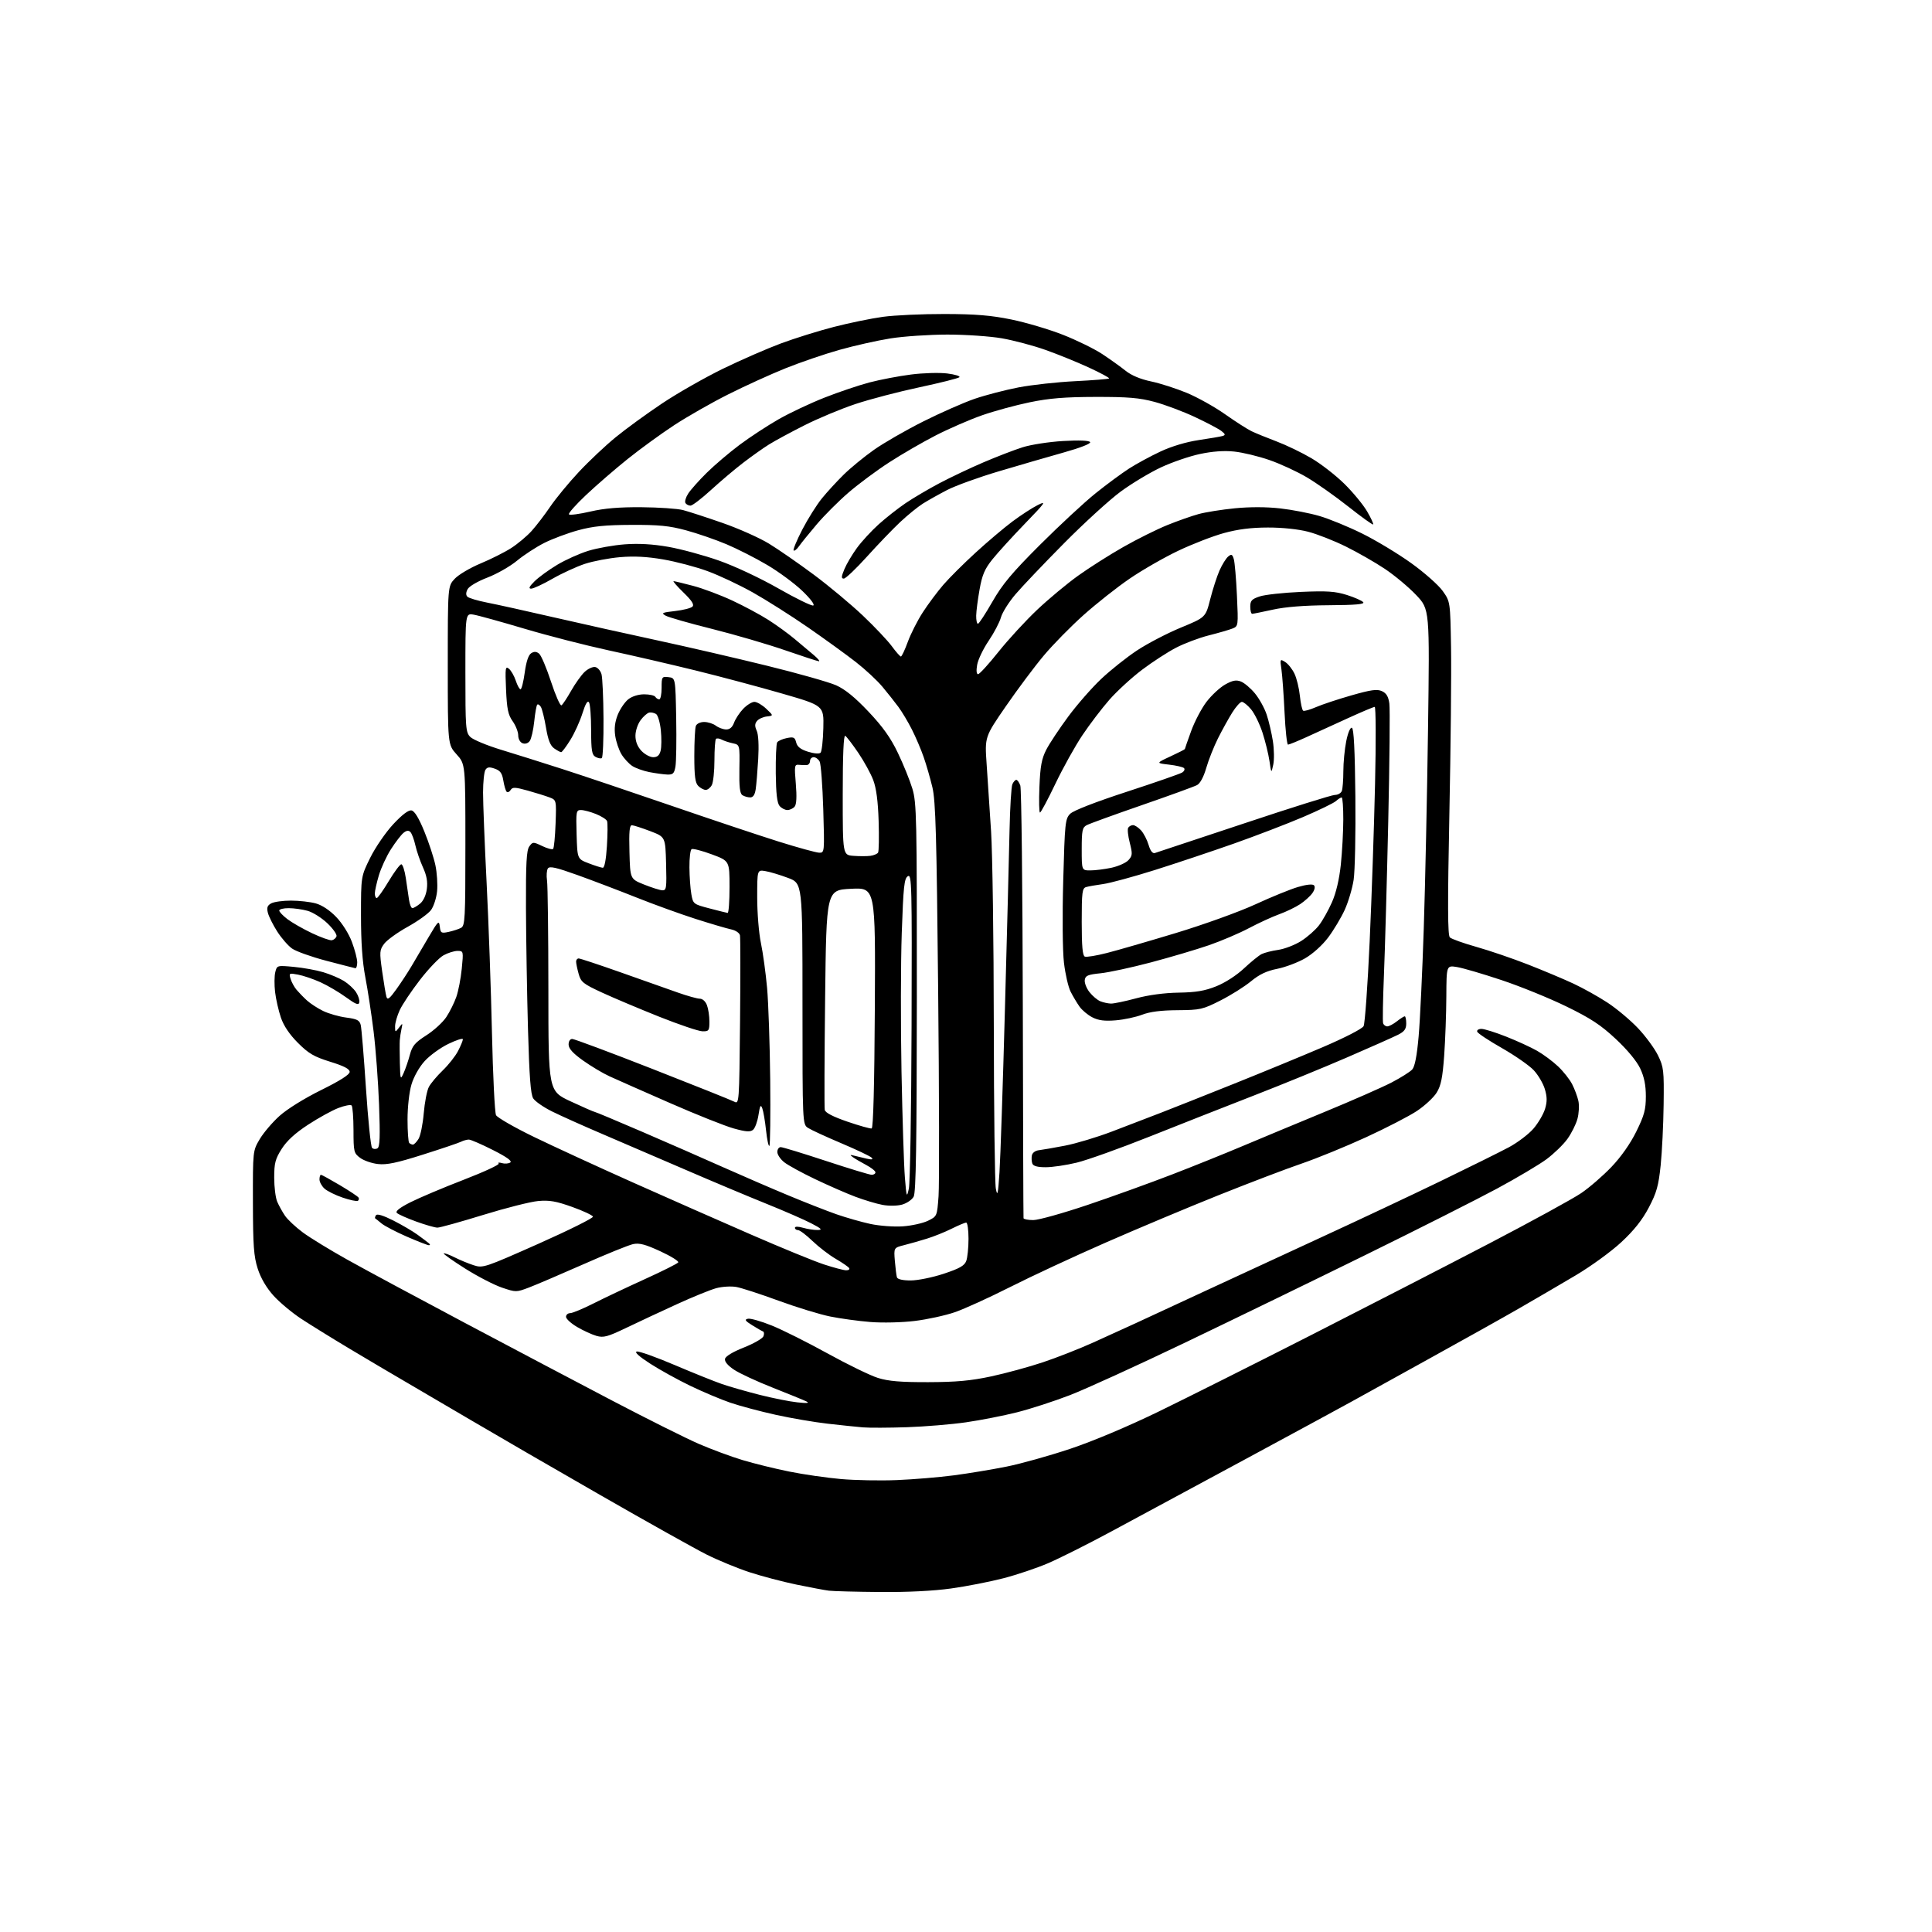 <?xml version="1.0" encoding="UTF-8" standalone="no"?>
<svg 
  version="1.1" 
  xmlns="http://www.w3.org/2000/svg" 
  xmlns:xlink="http://www.w3.org/1999/xlink" 
  xmlns:svg="http://www.w3.org/2000/svg"
  xmlns:rdf="http://www.w3.org/1999/02/22-rdf-syntax-ns#"
  xmlns:cc="http://creativecommons.org/ns#"
  xmlns:dc="http://purl.org/dc/elements/1.1/"
  viewBox="0 0 768 768"
  width="768"
  height="768"
>
<style>svg {background-color: white; }</style>"
<path stroke="none" fill="black" fill-rule="evenodd" d="M349.72,632.85C340.25,632.77 331.15,632.53 329.50,632.32C327.85,632.12 322.05,631.02 316.60,629.90C311.16,628.77 302.77,626.56 297.96,624.99C293.14,623.41 285.45,620.24 280.85,617.94C276.26,615.63 257.20,604.97 238.50,594.24C219.80,583.51 197.07,570.35 188.00,565.00C178.93,559.65 167.00,552.66 161.50,549.46C156.00,546.27 145.88,540.28 139.00,536.16C132.12,532.05 123.48,526.69 119.78,524.27C116.08,521.84 111.09,517.67 108.69,515.00C105.88,511.87 103.65,508.06 102.45,504.32C100.88,499.44 100.57,495.20 100.54,478.00C100.50,457.50 100.50,457.50 103.22,452.87C104.72,450.32 108.28,446.14 111.13,443.58C114.15,440.86 121.03,436.59 127.65,433.32C135.17,429.60 139.00,427.17 139.00,426.09C139.00,424.93 136.76,423.76 131.26,422.06C124.81,420.05 122.68,418.81 118.44,414.57C115.08,411.21 112.78,407.79 111.66,404.51C110.73,401.77 109.69,397.20 109.35,394.35C109.02,391.49 109.05,387.94 109.43,386.44C110.10,383.74 110.14,383.73 116.82,384.35C120.52,384.69 125.78,385.65 128.52,386.47C131.26,387.29 134.94,388.85 136.70,389.94C138.45,391.02 140.63,393.03 141.53,394.40C142.43,395.78 143.02,397.60 142.83,398.46C142.57,399.69 141.43,399.25 137.50,396.40C134.75,394.40 130.20,391.73 127.38,390.45C124.56,389.18 120.57,387.82 118.52,387.44C114.93,386.76 114.81,386.83 115.51,389.12C115.91,390.43 116.97,392.37 117.87,393.44C118.77,394.51 120.62,396.42 122.00,397.68C123.38,398.94 126.30,400.84 128.50,401.90C130.70,402.96 134.82,404.13 137.66,404.50C141.91,405.05 142.92,405.56 143.39,407.43C143.71,408.68 144.64,419.97 145.47,432.54C146.30,445.10 147.39,455.79 147.90,456.30C148.41,456.81 149.38,456.88 150.06,456.46C151.01,455.88 151.15,451.76 150.68,439.10C150.34,429.97 149.36,416.88 148.51,410.00C147.66,403.12 146.18,393.45 145.23,388.50C144.05,382.36 143.50,374.56 143.50,363.95C143.50,348.40 143.50,348.40 147.18,340.95C149.21,336.85 153.32,330.87 156.31,327.65C159.89,323.81 162.38,321.93 163.58,322.16C164.80,322.39 166.49,325.17 168.67,330.50C170.47,334.90 172.45,340.95 173.08,343.94C173.71,346.93 174.01,351.57 173.75,354.26C173.49,356.95 172.40,360.32 171.33,361.76C170.26,363.20 166.07,366.20 162.03,368.44C158.00,370.67 153.80,373.70 152.72,375.16C150.88,377.64 150.82,378.39 151.92,386.16C152.57,390.75 153.34,395.29 153.62,396.26C154.03,397.64 154.87,397.00 157.55,393.26C159.43,390.64 162.16,386.48 163.62,384.00C165.08,381.52 168.13,376.35 170.39,372.50C174.16,366.08 174.53,365.73 174.82,368.31C175.12,370.91 175.39,371.07 178.32,370.45C180.07,370.07 182.29,369.35 183.25,368.85C184.86,368.00 185.00,365.39 185.00,335.84C185.00,303.74 185.00,303.74 181.50,299.87C178.00,295.99 178.00,295.99 178.00,264.51C178.00,233.03 178.00,233.03 180.75,230.08C182.26,228.46 186.88,225.72 191.00,224.00C195.12,222.29 200.61,219.53 203.20,217.87C205.78,216.21 209.43,213.16 211.31,211.08C213.18,209.01 216.53,204.64 218.74,201.38C220.96,198.12 226.04,191.94 230.05,187.66C234.05,183.37 240.66,177.14 244.74,173.81C248.81,170.47 257.13,164.42 263.23,160.35C269.32,156.28 280.20,150.08 287.40,146.57C294.61,143.06 304.98,138.54 310.45,136.51C315.91,134.48 325.36,131.53 331.45,129.96C337.53,128.39 346.32,126.58 351.00,125.94C355.68,125.30 366.70,124.80 375.50,124.82C387.82,124.85 393.92,125.35 402.00,127.00C407.77,128.18 417.00,130.91 422.50,133.07C428.00,135.23 435.05,138.69 438.17,140.75C441.29,142.81 445.45,145.79 447.43,147.37C449.73,149.22 453.35,150.74 457.57,151.62C461.18,152.38 467.59,154.44 471.81,156.19C476.04,157.95 482.87,161.77 487.00,164.68C491.12,167.59 495.85,170.61 497.50,171.41C499.15,172.20 503.65,174.04 507.50,175.49C511.35,176.95 517.58,179.95 521.34,182.17C525.11,184.39 531.00,188.97 534.43,192.35C537.86,195.73 541.92,200.66 543.45,203.30C544.99,205.93 546.07,208.27 545.85,208.48C545.64,208.70 541.19,205.50 535.98,201.38C530.77,197.26 523.35,192.02 519.50,189.75C515.65,187.47 508.95,184.37 504.60,182.87C500.26,181.36 493.96,179.84 490.60,179.50C486.57,179.08 481.96,179.41 477.00,180.47C472.88,181.34 465.91,183.73 461.52,185.78C457.13,187.83 449.93,192.15 445.52,195.39C441.11,198.63 430.98,207.87 423.00,215.93C415.02,223.98 406.34,233.11 403.69,236.22C401.04,239.32 398.44,243.46 397.89,245.42C397.35,247.38 395.15,251.57 393.00,254.74C390.85,257.91 388.80,262.19 388.44,264.25C388.03,266.57 388.17,268.00 388.80,268.00C389.36,268.00 393.02,264.00 396.92,259.10C400.82,254.21 407.76,246.67 412.34,242.35C416.92,238.03 424.26,231.92 428.66,228.78C433.06,225.63 441.12,220.51 446.58,217.41C452.03,214.31 459.88,210.41 464.00,208.74C468.12,207.07 473.75,205.09 476.50,204.34C479.25,203.59 485.73,202.56 490.90,202.05C496.82,201.47 503.48,201.48 508.90,202.10C513.63,202.63 520.65,203.99 524.50,205.12C528.35,206.24 536.00,209.38 541.50,212.10C547.00,214.82 555.77,220.11 561.00,223.87C566.23,227.62 571.85,232.60 573.50,234.93C576.50,239.17 576.50,239.17 576.81,257.33C576.98,267.32 576.69,297.10 576.15,323.50C575.42,359.67 575.47,371.78 576.34,372.63C576.98,373.25 581.74,374.95 586.91,376.41C592.09,377.87 601.32,381.02 607.41,383.41C613.51,385.80 621.65,389.22 625.50,391.02C629.35,392.82 635.44,396.22 639.03,398.58C642.63,400.94 648.05,405.48 651.09,408.68C654.13,411.88 657.71,416.75 659.06,419.50C661.34,424.17 661.49,425.46 661.32,439.00C661.22,446.98 660.69,457.88 660.14,463.23C659.29,471.39 658.54,474.09 655.43,480.01C652.83,484.95 649.56,489.08 644.50,493.78C640.53,497.48 632.38,503.40 626.39,506.95C620.40,510.50 610.33,516.39 604.00,520.03C597.67,523.68 580.80,533.11 566.50,541.00C552.20,548.88 538.92,556.22 537.00,557.31C535.08,558.39 516.40,568.52 495.50,579.81C474.60,591.09 450.13,604.29 441.12,609.13C432.11,613.97 421.08,619.50 416.62,621.41C412.15,623.33 404.15,626.02 398.84,627.39C393.52,628.77 384.17,630.60 378.05,631.45C371.00,632.43 360.64,632.95 349.72,632.85zM356.50,588.36C363.10,588.09 373.30,587.24 379.17,586.47C385.04,585.70 394.49,584.13 400.17,582.99C405.85,581.85 417.25,578.66 425.50,575.90C434.55,572.87 448.43,567.02 460.50,561.16C471.50,555.81 498.73,542.16 521.00,530.82C543.27,519.48 575.25,503.03 592.06,494.27C608.87,485.50 625.29,476.51 628.56,474.28C631.83,472.06 637.24,467.37 640.58,463.87C644.40,459.87 648.07,454.64 650.46,449.80C653.63,443.36 654.25,441.09 654.25,435.80C654.25,431.36 653.59,428.09 652.01,424.74C650.63,421.81 646.90,417.31 642.30,413.01C636.34,407.44 632.36,404.82 622.66,400.09C615.97,396.82 604.38,392.10 596.90,389.61C589.42,387.11 581.43,384.77 579.15,384.41C575.00,383.74 575.00,383.74 574.94,396.12C574.91,402.93 574.52,413.52 574.08,419.66C573.45,428.41 572.81,431.57 571.10,434.33C569.91,436.27 566.37,439.55 563.24,441.63C560.12,443.70 551.02,448.40 543.03,452.07C535.04,455.74 523.55,460.44 517.50,462.51C511.45,464.57 496.60,470.23 484.50,475.07C472.40,479.91 452.15,488.41 439.50,493.96C426.85,499.50 409.75,507.46 401.50,511.64C393.25,515.81 383.38,520.31 379.57,521.62C375.76,522.93 368.57,524.50 363.60,525.10C358.55,525.72 350.81,525.90 346.03,525.52C341.34,525.15 334.12,524.16 330.00,523.33C325.88,522.50 316.65,519.67 309.50,517.05C302.35,514.43 294.82,511.98 292.76,511.60C290.71,511.22 287.11,511.43 284.76,512.06C282.42,512.69 275.32,515.57 269.00,518.47C262.68,521.36 253.64,525.58 248.93,527.85C241.50,531.41 239.92,531.84 237.09,531.03C235.30,530.51 231.84,528.93 229.42,527.50C226.99,526.08 225.00,524.26 225.00,523.46C225.00,522.66 225.74,522.00 226.63,522.00C227.53,522.00 231.70,520.27 235.88,518.16C240.07,516.04 249.25,511.70 256.28,508.50C263.32,505.31 269.31,502.30 269.61,501.82C269.91,501.34 266.71,499.35 262.51,497.41C256.56,494.66 254.15,494.02 251.68,494.55C249.93,494.92 241.07,498.51 231.99,502.53C222.90,506.54 213.15,510.71 210.32,511.79C205.23,513.72 205.09,513.72 199.52,511.84C196.42,510.79 189.86,507.40 184.94,504.30C180.03,501.20 176.18,498.48 176.40,498.26C176.63,498.04 178.54,498.73 180.65,499.79C182.77,500.86 186.20,502.28 188.28,502.95C191.97,504.15 192.61,503.93 214.06,494.41C226.15,489.03 235.89,484.18 235.71,483.63C235.52,483.07 231.80,481.33 227.44,479.77C221.07,477.49 218.39,477.02 213.91,477.43C210.83,477.71 200.98,480.20 192.01,482.97C183.03,485.74 174.88,488.00 173.89,488.00C172.90,488.00 169.09,486.91 165.43,485.58C161.76,484.25 158.31,482.71 157.76,482.16C157.09,481.49 158.86,480.09 163.13,477.93C166.63,476.16 176.13,472.14 184.24,469.01C192.35,465.88 198.65,462.96 198.24,462.53C197.83,462.10 198.40,462.02 199.50,462.35C200.60,462.68 202.09,462.58 202.81,462.13C203.71,461.56 201.56,460.00 195.94,457.15C191.44,454.87 187.13,453.00 186.37,453.00C185.60,453.00 184.19,453.39 183.24,453.87C182.28,454.35 175.48,456.65 168.11,458.98C157.75,462.27 153.71,463.12 150.25,462.72C147.79,462.45 144.59,461.34 143.15,460.26C140.66,458.41 140.53,457.85 140.52,449.24C140.51,444.25 140.17,439.84 139.77,439.44C139.37,439.04 137.01,439.49 134.53,440.44C132.04,441.39 126.62,444.37 122.49,447.07C117.33,450.44 114.03,453.46 111.98,456.69C109.43,460.71 109.00,462.37 109.00,468.15C109.00,471.87 109.54,476.16 110.20,477.70C110.86,479.24 112.26,481.76 113.30,483.29C114.34,484.82 117.54,487.81 120.40,489.93C123.27,492.05 131.21,496.91 138.06,500.73C144.90,504.56 165.80,515.80 184.50,525.72C203.20,535.64 229.78,549.66 243.56,556.87C257.34,564.08 272.72,571.76 277.73,573.94C282.74,576.11 290.59,579.02 295.17,580.40C299.75,581.78 308.11,583.84 313.74,584.97C319.37,586.11 328.59,587.44 334.24,587.94C339.88,588.44 349.90,588.63 356.50,588.36zM360.50,567.34C353.35,567.58 345.48,567.61 343.00,567.40C340.52,567.19 334.23,566.54 329.00,565.94C323.77,565.35 314.47,563.76 308.33,562.40C302.19,561.05 294.09,558.88 290.33,557.60C286.57,556.31 279.45,553.31 274.50,550.93C269.55,548.55 262.35,544.58 258.50,542.10C254.06,539.24 252.09,537.47 253.13,537.25C254.02,537.06 260.77,539.46 268.12,542.59C275.47,545.72 283.96,549.13 286.99,550.18C290.02,551.22 296.77,553.16 302.00,554.48C307.23,555.80 313.98,557.15 317.00,557.46C320.94,557.88 321.93,557.76 320.50,557.06C319.40,556.53 313.39,554.07 307.15,551.61C300.91,549.15 294.02,545.96 291.84,544.51C289.33,542.85 287.99,541.27 288.20,540.19C288.40,539.15 291.26,537.41 295.69,535.66C299.63,534.09 303.14,532.08 303.49,531.18C303.83,530.28 303.75,529.42 303.31,529.27C302.86,529.11 300.93,528.01 299.00,526.80C296.19,525.05 295.86,524.53 297.32,524.22C298.31,524.00 302.59,525.22 306.82,526.93C311.04,528.63 321.02,533.63 329.00,538.03C336.98,542.43 345.98,546.81 349.00,547.75C353.17,549.05 358.01,549.46 369.00,549.43C380.16,549.40 385.92,548.87 394.00,547.14C399.77,545.90 409.00,543.39 414.50,541.55C420.00,539.72 429.00,536.19 434.50,533.71C440.00,531.23 447.65,527.75 451.50,525.97C455.35,524.19 467.95,518.35 479.50,512.99C491.05,507.63 511.98,497.95 526.00,491.49C540.02,485.03 560.95,475.18 572.50,469.59C584.05,464.00 596.35,457.90 599.83,456.04C603.31,454.17 607.70,450.83 609.60,448.62C611.49,446.40 613.55,442.88 614.18,440.80C615.05,437.90 615.02,436.03 614.09,432.91C613.42,430.67 611.43,427.30 609.68,425.43C607.93,423.56 602.24,419.60 597.04,416.63C591.84,413.67 587.41,410.74 587.21,410.12C587.00,409.50 587.76,409.00 588.89,409.00C590.02,409.00 594.45,410.38 598.72,412.07C603.00,413.76 608.52,416.29 611.00,417.70C613.48,419.11 617.23,421.89 619.33,423.88C621.44,425.87 623.98,429.07 624.96,431.00C625.95,432.93 627.06,435.92 627.44,437.67C627.81,439.41 627.65,442.60 627.06,444.76C626.48,446.92 624.67,450.54 623.04,452.79C621.41,455.04 617.66,458.66 614.72,460.84C611.77,463.01 602.92,468.27 595.05,472.51C587.17,476.75 563.80,488.55 543.11,498.72C522.43,508.89 490.01,524.64 471.09,533.71C452.16,542.78 431.57,552.17 425.34,554.58C419.10,556.99 409.62,560.07 404.25,561.42C398.89,562.77 389.77,564.56 384.00,565.39C378.23,566.22 367.65,567.10 360.50,567.34zM362.00,509.00C364.81,509.00 370.67,507.81 375.12,506.34C381.41,504.26 383.37,503.15 384.09,501.27C384.59,499.95 385.00,495.97 385.00,492.43C385.00,488.90 384.59,486.00 384.08,486.00C383.58,486.00 380.99,487.09 378.33,488.41C375.67,489.74 371.25,491.52 368.50,492.37C365.75,493.23 361.65,494.39 359.40,494.96C355.29,496.00 355.29,496.00 355.72,501.25C355.96,504.14 356.33,507.06 356.54,507.75C356.79,508.53 358.83,509.00 362.00,509.00zM336.31,504.96C337.30,504.98 337.87,504.59 337.56,504.09C337.25,503.60 334.86,501.95 332.25,500.43C329.64,498.92 325.48,495.72 323.00,493.34C320.52,490.95 317.94,489.00 317.25,489.00C316.56,489.00 316.00,488.58 316.00,488.07C316.00,487.50 317.24,487.50 319.24,488.07C321.03,488.58 323.61,488.98 324.99,488.95C327.07,488.91 326.63,488.45 322.50,486.30C319.75,484.86 311.65,481.33 304.50,478.45C297.35,475.57 282.95,469.52 272.50,465.00C262.05,460.48 247.21,454.10 239.52,450.82C231.84,447.54 222.80,443.49 219.45,441.82C216.09,440.16 212.73,437.82 211.97,436.64C210.94,435.05 210.41,427.99 209.88,409.00C209.49,394.98 209.13,373.35 209.08,360.94C209.02,343.04 209.29,337.99 210.41,336.46C211.77,334.60 211.93,334.59 215.53,336.31C217.57,337.29 219.53,337.80 219.87,337.46C220.22,337.12 220.66,332.60 220.85,327.43C221.19,318.02 221.19,318.02 218.39,316.96C216.86,316.38 212.95,315.16 209.72,314.26C204.71,312.87 203.72,312.84 202.98,314.04C202.50,314.81 201.79,315.12 201.40,314.73C201.01,314.34 200.42,312.34 200.08,310.28C199.60,307.35 198.87,306.33 196.68,305.56C194.52,304.80 193.67,304.90 192.96,306.04C192.45,306.84 192.03,310.88 192.02,315.00C192.01,319.12 192.65,335.32 193.44,351.00C194.23,366.68 195.18,393.45 195.56,410.50C195.94,427.55 196.67,442.31 197.18,443.29C197.69,444.27 204.50,448.18 212.31,451.97C220.11,455.75 237.75,463.87 251.50,470.01C265.25,476.14 286.40,485.48 298.50,490.74C310.60,496.01 323.65,501.36 327.50,502.62C331.35,503.88 335.31,504.93 336.31,504.96zM170.45,494.99C169.93,494.98 165.96,493.43 161.64,491.55C157.32,489.66 152.82,487.31 151.64,486.32C150.46,485.33 149.34,484.43 149.15,484.33C148.96,484.22 149.09,483.66 149.45,483.08C149.87,482.40 152.34,483.15 156.30,485.15C159.71,486.87 164.07,489.43 166.00,490.84C167.93,492.24 169.93,493.75 170.45,494.19C171.05,494.70 171.05,495.00 170.45,494.99zM358.87,487.49C362.37,487.25 366.87,486.25 368.87,485.28C372.50,483.50 372.50,483.50 373.09,475.50C373.41,471.10 373.34,434.20 372.93,393.50C372.32,332.15 371.93,318.39 370.65,313.00C369.80,309.43 368.24,304.01 367.18,300.98C366.13,297.94 364.02,292.99 362.49,289.98C360.96,286.96 358.55,282.93 357.12,281.00C355.70,279.07 352.85,275.48 350.78,273.00C348.72,270.52 343.99,266.12 340.27,263.22C336.55,260.31 327.98,254.11 321.23,249.43C314.48,244.76 304.58,238.49 299.23,235.49C293.88,232.49 285.76,228.67 281.19,227.01C276.63,225.34 268.75,223.26 263.69,222.39C257.27,221.28 252.09,221.00 246.50,221.48C242.10,221.86 235.80,223.05 232.50,224.14C229.20,225.23 223.40,227.89 219.62,230.06C215.83,232.23 212.02,234.00 211.14,234.00C209.99,234.00 210.37,233.18 212.52,231.05C214.16,229.43 218.20,226.49 221.50,224.52C224.80,222.54 230.36,220.04 233.87,218.96C237.37,217.88 243.89,216.72 248.37,216.38C253.87,215.97 259.46,216.29 265.64,217.37C270.67,218.25 279.75,220.71 285.82,222.85C292.15,225.08 302.23,229.81 309.46,233.94C316.40,237.90 322.62,240.94 323.29,240.69C323.99,240.42 322.17,237.99 318.90,234.86C315.82,231.91 309.56,227.29 305.00,224.60C300.45,221.90 293.15,218.19 288.79,216.35C284.42,214.51 277.17,212.01 272.68,210.80C266.07,209.01 261.91,208.60 251.00,208.65C240.58,208.69 235.75,209.18 229.86,210.78C225.65,211.93 219.57,214.20 216.34,215.83C213.11,217.46 208.23,220.64 205.50,222.90C202.77,225.16 197.48,228.17 193.75,229.60C189.90,231.07 186.51,233.06 185.89,234.20C185.18,235.53 185.15,236.55 185.80,237.20C186.35,237.75 189.88,238.80 193.65,239.54C197.42,240.27 209.50,242.95 220.50,245.48C231.50,248.01 249.95,252.11 261.50,254.60C273.05,257.09 292.56,261.60 304.86,264.63C317.17,267.65 329.54,271.16 332.36,272.41C335.93,274.00 339.87,277.21 345.24,282.89C350.93,288.91 354.02,293.24 356.92,299.29C359.09,303.80 361.68,310.20 362.68,313.50C364.37,319.08 364.50,324.83 364.46,396.50C364.42,455.09 364.12,474.03 363.19,475.71C362.52,476.92 360.45,478.33 358.59,478.85C356.67,479.38 353.32,479.43 350.81,478.96C348.39,478.51 343.50,477.04 339.95,475.70C336.40,474.36 329.23,471.22 324.00,468.72C318.77,466.23 313.26,463.21 311.75,462.02C310.24,460.83 309.00,458.99 309.00,457.93C309.00,456.87 309.61,456.00 310.35,456.00C311.10,456.00 319.20,458.48 328.37,461.50C337.53,464.52 345.70,467.00 346.51,467.00C347.33,467.00 348.00,466.56 348.00,466.02C348.00,465.48 346.31,464.15 344.25,463.06C342.19,461.97 339.82,460.58 339.00,459.97C337.76,459.06 337.85,458.96 339.50,459.39C340.60,459.67 342.85,460.21 344.50,460.58C346.59,461.05 347.20,460.94 346.50,460.20C345.95,459.62 340.55,457.05 334.50,454.49C328.45,451.93 322.49,449.19 321.25,448.39C319.00,446.95 319.00,446.95 319.00,399.05C319.00,351.14 319.00,351.14 313.25,348.98C310.09,347.79 306.04,346.57 304.25,346.28C301.00,345.74 301.00,345.74 301.00,356.80C301.00,362.89 301.66,371.03 302.48,374.89C303.29,378.75 304.39,386.77 304.93,392.71C305.46,398.64 306.02,415.06 306.17,429.20C306.31,443.33 306.17,455.17 305.84,455.49C305.51,455.82 304.92,453.06 304.52,449.37C304.13,445.67 303.45,441.71 303.02,440.57C302.39,438.91 302.09,439.44 301.51,443.22C301.11,445.81 300.14,448.47 299.35,449.12C298.24,450.04 296.55,449.93 291.71,448.59C288.30,447.65 276.85,443.09 266.29,438.46C255.72,433.83 244.92,429.06 242.29,427.85C239.65,426.65 234.93,423.82 231.78,421.58C227.76,418.72 226.05,416.83 226.03,415.25C226.01,413.92 226.60,413.00 227.47,413.00C228.28,413.00 242.66,418.37 259.42,424.94C276.18,431.50 290.78,437.35 291.87,437.93C293.83,438.98 293.86,438.53 294.18,406.25C294.35,388.24 294.34,372.74 294.15,371.81C293.95,370.85 292.43,369.83 290.65,369.45C288.92,369.09 282.55,367.21 276.50,365.28C270.45,363.34 259.88,359.52 253.00,356.77C246.12,354.03 235.59,350.02 229.58,347.86C221.06,344.80 218.47,344.22 217.79,345.22C217.32,345.92 217.16,348.07 217.45,350.00C217.74,351.93 217.98,371.55 217.99,393.60C218.00,433.71 218.00,433.71 226.92,437.85C231.83,440.13 236.09,442.00 236.40,442.00C236.71,442.00 245.18,445.55 255.23,449.88C265.28,454.21 279.80,460.57 287.50,464.01C295.20,467.44 306.90,472.50 313.50,475.24C320.10,477.99 328.65,481.34 332.50,482.69C336.35,484.03 342.43,485.77 346.00,486.54C349.57,487.30 355.36,487.74 358.87,487.49zM410.75,485.00C412.81,485.00 422.57,482.27 432.44,478.94C442.31,475.61 457.38,470.17 465.94,466.86C474.50,463.56 487.12,458.47 494.00,455.56C500.88,452.66 515.50,446.57 526.50,442.03C537.50,437.49 549.50,432.22 553.17,430.31C556.84,428.40 560.53,426.07 561.38,425.14C562.42,423.99 563.25,419.71 563.93,411.97C564.49,405.66 565.41,386.32 565.97,369.00C566.54,351.68 567.30,316.06 567.66,289.86C568.32,242.21 568.32,242.21 562.95,236.54C560.00,233.42 554.41,228.75 550.54,226.16C546.67,223.57 539.67,219.57 535.00,217.26C530.33,214.95 523.58,212.30 520.00,211.37C516.06,210.35 509.76,209.69 504.00,209.70C497.36,209.71 492.09,210.38 486.50,211.91C482.10,213.12 473.90,216.30 468.28,218.98C462.66,221.66 453.98,226.64 449.00,230.06C444.01,233.47 435.79,239.97 430.72,244.50C425.65,249.03 418.53,256.28 414.90,260.62C411.26,264.95 404.50,274.00 399.87,280.71C391.45,292.93 391.45,292.93 392.20,303.71C392.61,309.65 393.41,321.70 393.97,330.50C394.53,339.30 395.02,373.95 395.05,407.50C395.09,441.05 395.45,470.30 395.86,472.50C396.49,475.84 396.73,474.78 397.31,466.00C397.69,460.23 398.67,430.98 399.48,401.00C400.30,371.02 401.12,339.07 401.31,330.00C401.50,320.93 402.01,312.71 402.43,311.75C402.86,310.79 403.56,310.00 403.99,310.00C404.42,310.00 405.14,311.01 405.59,312.25C406.04,313.49 406.48,352.52 406.58,399.00C406.67,445.48 406.80,483.84 406.87,484.25C406.94,484.66 408.69,485.00 410.75,485.00zM142.24,477.35C141.80,477.62 139.09,477.05 136.22,476.07C133.35,475.10 130.10,473.49 129.00,472.50C127.90,471.50 127.00,469.86 127.00,468.85C127.00,467.83 127.26,467.00 127.58,467.00C127.89,467.00 131.27,468.86 135.09,471.12C138.91,473.39 142.26,475.61 142.53,476.06C142.81,476.50 142.68,477.08 142.24,477.35zM361.28,472.50C361.77,470.30 362.26,441.22 362.36,407.88C362.54,351.43 362.44,347.33 360.88,348.31C359.44,349.20 359.11,352.36 358.46,370.93C358.05,382.79 358.01,407.57 358.36,426.00C358.72,444.43 359.32,463.32 359.70,468.00C360.35,476.00 360.44,476.26 361.28,472.50zM415.72,463.99C412.47,464.00 410.76,463.54 410.38,462.56C410.08,461.77 409.99,460.30 410.18,459.31C410.38,458.25 411.55,457.38 413.01,457.22C414.38,457.06 419.06,456.25 423.40,455.41C427.75,454.57 436.07,452.06 441.90,449.85C447.73,447.63 456.55,444.25 461.50,442.33C466.45,440.41 479.50,435.23 490.50,430.82C501.50,426.42 517.38,419.87 525.78,416.28C534.52,412.54 541.49,408.96 542.05,407.91C542.58,406.91 543.67,391.78 544.46,374.29C545.26,356.81 546.22,328.66 546.60,311.75C546.99,294.84 546.93,281.00 546.47,281.00C546.00,281.00 541.10,283.08 535.56,285.61C530.03,288.15 522.64,291.53 519.14,293.11C515.64,294.70 512.43,296.00 512.01,296.00C511.58,296.00 510.96,290.26 510.63,283.25C510.30,276.24 509.74,268.55 509.40,266.17C508.79,261.96 508.83,261.88 510.89,263.16C512.05,263.89 513.71,265.98 514.58,267.81C515.45,269.64 516.41,273.59 516.72,276.60C517.03,279.60 517.62,282.27 518.03,282.52C518.45,282.78 520.74,282.13 523.14,281.09C525.54,280.05 531.87,277.95 537.22,276.42C545.03,274.19 547.40,273.86 549.35,274.75C551.11,275.55 551.91,276.89 552.29,279.67C552.58,281.78 552.38,302.85 551.85,326.50C551.32,350.15 550.55,377.60 550.14,387.50C549.73,397.40 549.58,406.06 549.81,406.75C550.03,407.44 550.78,408.00 551.47,408.00C552.16,408.00 553.87,407.10 555.27,406.00C556.67,404.90 558.08,404.00 558.41,404.00C558.73,404.00 559.00,405.28 559.00,406.84C559.00,409.05 558.27,410.06 555.75,411.33C553.96,412.23 544.85,416.29 535.50,420.33C526.15,424.38 509.50,431.19 498.50,435.46C487.50,439.74 468.82,447.09 457.00,451.80C445.18,456.51 432.12,461.18 428.00,462.17C423.88,463.17 418.35,463.99 415.72,463.99zM164.14,455.00C164.59,455.00 165.59,453.99 166.36,452.75C167.14,451.51 168.07,446.94 168.44,442.59C168.81,438.24 169.72,433.52 170.47,432.09C171.22,430.67 173.71,427.70 176.00,425.50C178.29,423.30 181.03,419.83 182.08,417.79C183.14,415.75 184.00,413.65 184.00,413.13C184.00,412.60 181.40,413.43 178.22,414.97C175.04,416.51 170.79,419.60 168.78,421.83C166.64,424.19 164.46,428.07 163.56,431.12C162.67,434.10 162.00,440.10 162.00,445.01C162.00,449.77 162.30,453.97 162.67,454.33C163.03,454.70 163.70,455.00 164.14,455.00zM346.50,448.58C347.14,448.42 347.59,431.36 347.76,400.58C348.02,352.82 348.02,352.82 338.26,353.31C328.50,353.81 328.50,353.81 328.00,396.65C327.73,420.22 327.66,440.27 327.85,441.20C328.09,442.33 331.09,443.89 336.85,445.87C341.61,447.50 345.95,448.72 346.50,448.58zM160.47,426.50C161.21,424.85 162.32,421.59 162.94,419.26C163.89,415.71 164.97,414.44 169.50,411.54C172.48,409.64 176.05,406.37 177.42,404.29C178.80,402.20 180.58,398.62 181.39,396.31C182.20,394.01 183.18,388.95 183.56,385.06C184.25,378.08 184.23,378.00 181.86,378.00C180.55,378.00 178.04,378.79 176.30,379.75C174.56,380.71 170.35,385.10 166.96,389.50C163.56,393.90 159.94,399.30 158.92,401.50C157.89,403.70 157.05,406.62 157.05,408.00C157.06,410.45 157.09,410.46 158.60,408.50C160.09,406.56 160.12,406.57 159.60,409.00C159.30,410.38 159.00,412.40 158.92,413.50C158.84,414.60 158.85,418.65 158.95,422.50C159.12,429.24 159.18,429.39 160.47,426.50zM279.25,409.96C277.74,409.94 269.98,407.32 262.00,404.14C254.03,400.95 243.79,396.64 239.26,394.54C231.80,391.09 230.92,390.39 230.02,387.12C229.46,385.13 229.01,382.94 229.01,382.25C229.00,381.56 229.47,381.00 230.04,381.00C230.61,381.00 238.15,383.50 246.79,386.55C255.43,389.60 265.61,393.20 269.42,394.55C273.23,395.90 277.18,397.00 278.20,397.00C279.27,397.00 280.46,398.08 281.02,399.57C281.56,400.98 282.00,403.90 282.00,406.07C282.00,409.70 281.79,410.00 279.25,409.96zM443.50,405.60C439.08,405.96 436.64,405.65 434.22,404.40C432.41,403.48 430.11,401.55 429.10,400.11C428.09,398.67 426.51,396.02 425.59,394.21C424.66,392.39 423.47,387.22 422.94,382.71C422.39,377.97 422.26,364.15 422.65,350.04C423.28,327.01 423.44,325.47 425.42,323.49C426.71,322.20 435.48,318.79 448.01,314.71C459.28,311.03 469.16,307.59 469.97,307.07C470.78,306.54 471.09,305.76 470.66,305.33C470.23,304.90 467.54,304.28 464.69,303.95C459.50,303.36 459.50,303.36 465.25,300.69C468.41,299.23 471.00,297.91 471.00,297.76C471.00,297.61 472.12,294.39 473.50,290.61C474.87,286.83 477.62,281.59 479.61,278.98C481.60,276.38 484.93,273.28 487.02,272.11C489.93,270.47 491.38,270.19 493.27,270.91C494.62,271.43 497.14,273.55 498.86,275.64C500.58,277.73 502.68,281.52 503.52,284.07C504.37,286.62 505.48,291.36 505.99,294.61C506.49,297.85 506.56,302.07 506.13,304.00C505.36,307.50 505.36,307.50 504.63,302.50C504.22,299.75 502.98,294.67 501.86,291.22C500.73,287.76 498.69,283.60 497.32,281.97C495.95,280.33 494.30,279.00 493.66,279.00C493.02,279.00 491.30,280.92 489.84,283.25C488.38,285.59 485.83,290.20 484.17,293.50C482.52,296.80 480.42,302.09 479.51,305.25C478.49,308.81 477.09,311.42 475.85,312.08C474.75,312.67 464.86,316.27 453.87,320.07C442.89,323.87 433.02,327.45 431.95,328.03C430.25,328.94 430.00,330.17 430.00,337.54C430.00,346.00 430.00,346.00 433.45,346.00C435.35,346.00 439.13,345.52 441.85,344.94C444.57,344.35 447.60,342.99 448.58,341.91C450.18,340.15 450.23,339.42 449.10,335.01C448.40,332.30 448.12,329.61 448.48,329.04C448.83,328.47 449.70,328.00 450.40,328.00C451.11,328.00 452.55,328.95 453.60,330.10C454.64,331.26 455.98,333.84 456.58,335.85C457.28,338.24 458.15,339.36 459.08,339.09C459.86,338.86 475.79,333.57 494.48,327.34C513.17,321.10 529.43,316.00 530.62,316.00C531.81,316.00 533.06,315.29 533.39,314.42C533.73,313.55 534.00,310.02 534.00,306.58C534.00,303.15 534.52,297.77 535.15,294.63C535.81,291.32 536.75,289.08 537.40,289.30C538.16,289.55 538.59,298.05 538.78,316.58C538.93,331.39 538.62,346.32 538.09,349.77C537.56,353.22 535.95,358.61 534.52,361.74C533.08,364.87 530.12,369.81 527.93,372.72C525.58,375.82 521.79,379.23 518.72,380.99C515.85,382.63 510.88,384.50 507.69,385.13C503.48,385.97 500.60,387.34 497.27,390.09C494.73,392.19 489.29,395.61 485.16,397.70C478.08,401.29 477.14,401.50 468.08,401.57C461.51,401.61 457.09,402.18 454.00,403.37C451.52,404.32 446.80,405.33 443.50,405.60zM441.59,398.94C442.74,398.97 447.24,398.04 451.59,396.86C456.56,395.52 462.84,394.68 468.50,394.59C475.41,394.48 478.89,393.90 483.47,392.07C486.98,390.67 491.53,387.74 494.47,384.98C497.24,382.39 500.40,379.82 501.50,379.27C502.60,378.71 505.58,377.95 508.12,377.59C510.66,377.22 514.76,375.63 517.24,374.06C519.71,372.49 522.91,369.68 524.34,367.80C525.77,365.93 528.08,361.81 529.48,358.64C531.12,354.93 532.37,349.60 533.00,343.69C533.53,338.63 533.97,330.56 533.98,325.75C533.99,320.94 533.70,317.00 533.33,317.00C532.96,317.00 531.94,317.64 531.07,318.43C530.20,319.22 524.32,322.08 518.00,324.78C511.67,327.48 499.30,332.23 490.50,335.34C481.70,338.44 467.52,343.18 459.00,345.87C450.48,348.55 441.25,351.06 438.50,351.43C435.75,351.81 432.71,352.34 431.75,352.62C430.20,353.08 430.00,354.63 430.00,366.46C430.00,376.22 430.34,379.91 431.25,380.27C431.94,380.53 435.88,379.89 440.00,378.83C444.13,377.78 456.50,374.20 467.50,370.87C478.50,367.54 492.67,362.43 499.00,359.51C505.32,356.59 512.95,353.48 515.95,352.60C519.26,351.62 521.75,351.35 522.31,351.91C522.87,352.47 522.63,353.69 521.70,355.01C520.86,356.22 518.67,358.19 516.84,359.41C515.00,360.63 511.25,362.44 508.50,363.43C505.75,364.42 500.34,366.91 496.48,368.95C492.61,371.00 485.41,374.07 480.48,375.77C475.54,377.47 465.20,380.53 457.50,382.57C449.80,384.61 440.80,386.55 437.50,386.89C432.45,387.40 431.45,387.82 431.21,389.56C431.04,390.69 431.89,392.87 433.09,394.39C434.29,395.92 436.23,397.55 437.39,398.02C438.55,398.49 440.44,398.90 441.59,398.94zM141.25,384.88C140.84,384.81 135.65,383.48 129.72,381.92C123.78,380.36 117.65,378.17 116.08,377.05C114.51,375.94 111.85,372.88 110.18,370.26C108.51,367.64 106.85,364.30 106.48,362.83C105.97,360.76 106.28,359.92 107.85,359.08C108.96,358.49 112.49,358.00 115.68,358.01C118.88,358.01 123.30,358.51 125.50,359.11C127.98,359.79 131.08,361.84 133.64,364.51C136.03,366.99 138.68,371.19 139.89,374.44C141.05,377.54 142.00,381.18 142.00,382.54C142.00,383.89 141.66,384.94 141.25,384.88zM131.92,373.76C132.70,373.62 133.53,372.91 133.77,372.19C134.01,371.47 132.36,369.13 130.11,366.99C127.86,364.85 124.33,362.63 122.26,362.06C120.19,361.48 116.81,361.01 114.75,361.01C112.69,361.00 111.00,361.43 111.00,361.95C111.00,362.47 112.46,364.01 114.25,365.37C116.04,366.74 120.42,369.24 124.00,370.94C127.58,372.64 131.14,373.91 131.92,373.76zM289.25,362.90C289.66,362.96 290.00,358.33 290.00,352.62C290.00,342.23 290.00,342.23 282.92,339.61C279.02,338.16 275.42,337.24 274.92,337.55C274.41,337.86 274.03,341.13 274.06,344.81C274.09,348.49 274.43,353.28 274.82,355.45C275.51,359.34 275.63,359.43 282.01,361.10C285.58,362.04 288.84,362.85 289.25,362.90zM163.93,361.00C164.40,361.00 165.76,360.21 166.95,359.24C168.28,358.17 169.34,355.90 169.67,353.42C170.06,350.53 169.62,348.05 168.14,344.81C167.00,342.31 165.64,338.35 165.11,336.01C164.59,333.67 163.69,331.29 163.12,330.72C162.41,330.01 161.56,330.12 160.38,331.09C159.44,331.87 157.21,334.77 155.43,337.55C153.65,340.32 151.48,345.02 150.60,347.98C149.72,350.94 149.00,354.18 149.00,355.18C149.00,356.18 149.34,357.00 149.75,357.00C150.16,357.00 152.30,353.99 154.50,350.32C156.70,346.65 158.95,343.62 159.50,343.57C160.05,343.53 160.86,345.98 161.31,349.00C161.75,352.02 162.34,355.96 162.60,357.75C162.87,359.54 163.47,361.00 163.93,361.00zM263.28,353.91C264.91,353.99 265.04,353.04 264.78,343.35C264.50,332.69 264.50,332.69 258.50,330.40C255.20,329.14 251.92,328.08 251.22,328.05C250.23,328.01 250.00,330.49 250.22,338.70C250.50,349.41 250.50,349.41 256.00,351.61C259.02,352.82 262.30,353.86 263.28,353.91zM239.61,344.95C240.30,344.98 240.92,341.74 241.26,336.32C241.56,331.55 241.59,327.08 241.32,326.40C241.06,325.72 239.07,324.45 236.90,323.58C234.73,322.71 232.05,322.00 230.94,322.00C229.04,322.00 228.94,322.55 229.21,331.72C229.50,341.45 229.50,341.45 234.00,343.17C236.47,344.12 239.00,344.92 239.61,344.95zM345.98,340.21C347.34,340.03 348.72,339.45 349.05,338.92C349.37,338.40 349.47,332.75 349.27,326.37C349.02,318.43 348.34,313.30 347.12,310.08C346.14,307.50 343.47,302.63 341.18,299.26C338.88,295.88 336.56,292.84 336.00,292.50C335.34,292.09 335.00,300.06 335.00,315.88C335.00,339.89 335.00,339.89 339.25,340.21C341.59,340.39 344.62,340.39 345.98,340.21zM325.64,338.96C327.76,339.00 327.77,338.88 327.26,321.75C326.97,312.26 326.33,303.71 325.83,302.75C325.34,301.79 324.27,301.00 323.46,301.00C322.66,301.00 322.00,301.68 322.00,302.50C322.00,303.32 321.44,304.05 320.75,304.12C320.06,304.18 318.64,304.14 317.60,304.03C315.82,303.84 315.74,304.35 316.35,311.56C316.78,316.72 316.63,319.75 315.88,320.65C315.26,321.39 313.97,322.00 313.00,322.00C312.03,322.00 310.63,321.26 309.87,320.35C308.91,319.18 308.47,315.36 308.38,307.44C308.32,301.25 308.57,295.70 308.93,295.11C309.30,294.51 311.02,293.75 312.75,293.40C315.49,292.85 315.98,293.08 316.50,295.16C316.93,296.86 318.27,297.91 321.20,298.82C323.58,299.57 325.67,299.73 326.18,299.22C326.67,298.73 327.17,294.32 327.29,289.41C327.50,280.50 327.50,280.50 311.00,275.73C301.93,273.10 286.40,268.96 276.50,266.52C266.60,264.09 251.07,260.49 242.00,258.54C232.93,256.58 217.85,252.71 208.50,249.93C199.15,247.15 190.04,244.62 188.25,244.33C185.00,243.78 185.00,243.78 185.00,267.39C185.00,289.50 185.12,291.12 186.96,292.96C188.03,294.03 193.55,296.33 199.21,298.05C204.87,299.77 215.80,303.21 223.50,305.69C231.20,308.17 250.55,314.68 266.50,320.16C282.45,325.65 301.80,332.11 309.50,334.53C317.20,336.94 324.46,338.94 325.64,338.96zM413.41,323.00C413.06,323.00 412.96,318.39 413.19,312.75C413.52,304.55 414.07,301.60 415.92,298.00C417.20,295.52 421.13,289.60 424.65,284.84C428.18,280.07 434.09,273.32 437.79,269.84C441.49,266.35 447.88,261.27 452.01,258.54C456.13,255.82 463.94,251.75 469.37,249.50C479.25,245.42 479.25,245.42 481.08,238.20C482.09,234.23 483.76,229.07 484.79,226.74C485.83,224.41 487.37,221.93 488.22,221.23C489.51,220.16 489.87,220.32 490.45,222.23C490.83,223.48 491.39,229.99 491.70,236.71C492.26,248.88 492.26,248.92 489.88,249.87C488.57,250.39 484.35,251.61 480.50,252.58C476.65,253.55 470.79,255.76 467.47,257.49C464.15,259.21 458.07,263.16 453.97,266.26C449.86,269.36 444.03,274.71 441.01,278.15C437.99,281.60 433.16,287.94 430.28,292.24C427.39,296.55 422.56,305.23 419.54,311.54C416.53,317.84 413.77,323.00 413.41,323.00zM298.20,316.98C297.27,316.98 295.88,316.58 295.13,316.10C294.10,315.45 293.80,312.82 293.92,305.64C294.08,296.06 294.08,296.06 291.29,295.47C289.76,295.14 287.76,294.48 286.86,294.00C285.95,293.51 284.94,293.39 284.61,293.73C284.27,294.06 284.00,297.89 284.00,302.23C284.00,306.58 283.53,311.00 282.96,312.07C282.40,313.13 281.30,314.00 280.54,314.00C279.77,314.00 278.44,313.29 277.57,312.43C276.35,311.20 276.00,308.58 276.00,300.51C276.00,294.82 276.27,289.45 276.61,288.58C276.95,287.68 278.37,287.00 279.92,287.00C281.40,287.00 283.49,287.66 284.56,288.47C285.63,289.28 287.47,289.95 288.65,289.97C290.10,289.99 291.13,289.11 291.81,287.25C292.37,285.74 294.00,283.26 295.45,281.75C296.90,280.24 298.90,279.00 299.89,279.00C300.89,279.00 303.01,280.24 304.60,281.75C307.50,284.50 307.50,284.50 304.82,284.81C303.35,284.98 301.60,285.78 300.93,286.59C300.01,287.69 299.98,288.67 300.81,290.48C301.48,291.96 301.71,296.31 301.40,301.70C301.12,306.54 300.67,311.96 300.40,313.75C300.07,315.96 299.36,317.00 298.20,316.98zM265.20,307.89C263.72,307.83 260.53,307.39 258.12,306.92C255.71,306.45 252.65,305.35 251.32,304.48C249.99,303.60 248.07,301.52 247.05,299.84C246.03,298.17 244.91,294.87 244.56,292.52C244.12,289.59 244.43,286.96 245.57,284.11C246.49,281.83 248.37,279.07 249.75,277.98C251.26,276.79 253.80,276.00 256.08,276.00C258.17,276.00 260.16,276.45 260.50,277.00C260.84,277.55 261.54,278.00 262.06,278.00C262.58,278.00 263.00,275.95 263.00,273.43C263.00,269.04 263.11,268.88 265.75,269.18C268.50,269.50 268.50,269.50 268.80,285.50C268.96,294.30 268.82,302.96 268.50,304.75C268.00,307.51 267.50,307.98 265.20,307.89zM239.23,301.36C238.80,301.62 237.68,301.40 236.73,300.87C235.28,300.06 235.00,298.34 234.98,290.20C234.98,284.87 234.60,279.91 234.14,279.19C233.58,278.31 232.72,279.76 231.51,283.61C230.52,286.76 228.36,291.51 226.70,294.17C225.05,296.83 223.42,299.00 223.07,299.00C222.73,299.00 221.49,298.33 220.31,297.51C218.76,296.42 217.87,294.18 217.04,289.23C216.41,285.50 215.49,281.80 215.00,281.00C214.51,280.21 213.86,279.81 213.56,280.11C213.25,280.41 212.71,283.44 212.36,286.84C212.00,290.23 211.20,293.71 210.58,294.56C209.90,295.49 208.76,295.85 207.72,295.45C206.73,295.07 206.00,293.73 206.00,292.30C206.00,290.93 205.00,288.41 203.79,286.70C201.98,284.16 201.50,281.87 201.16,274.07C200.78,265.48 200.90,264.67 202.32,265.85C203.19,266.57 204.41,268.70 205.03,270.58C205.65,272.46 206.50,274.00 206.92,274.00C207.34,274.00 208.09,271.01 208.59,267.35C209.19,262.97 210.07,260.34 211.17,259.66C212.35,258.91 213.26,258.97 214.32,259.85C215.13,260.52 217.26,265.55 219.05,271.01C220.84,276.46 222.70,280.68 223.19,280.38C223.68,280.08 225.41,277.48 227.03,274.60C228.66,271.72 231.08,268.34 232.40,267.09C233.73,265.84 235.63,264.97 236.62,265.16C237.60,265.35 238.72,266.63 239.11,268.01C239.49,269.38 239.85,277.34 239.90,285.69C239.96,294.05 239.65,301.10 239.23,301.36zM259.66,301.00C261.30,301.00 262.15,300.26 262.61,298.41C262.97,296.99 263.00,293.32 262.69,290.25C262.37,287.19 261.52,284.31 260.81,283.84C260.09,283.38 258.87,283.11 258.11,283.25C257.34,283.39 255.79,284.74 254.66,286.26C253.51,287.80 252.60,290.54 252.60,292.48C252.60,294.75 253.42,296.82 254.97,298.47C256.28,299.86 258.39,301.00 259.66,301.00zM325.50,262.86C324.95,262.82 318.88,260.84 312.00,258.46C305.12,256.08 292.12,252.28 283.11,250.02C274.09,247.77 265.77,245.39 264.61,244.74C262.74,243.69 263.17,243.48 268.33,242.90C271.53,242.54 274.65,241.75 275.25,241.15C276.04,240.36 275.07,238.81 271.69,235.53C269.13,233.04 267.36,231.01 267.77,231.02C268.17,231.03 271.65,231.86 275.50,232.88C279.35,233.89 286.35,236.52 291.06,238.71C295.77,240.90 302.27,244.39 305.50,246.46C308.74,248.53 313.44,251.94 315.94,254.05C318.45,256.15 321.85,259.01 323.50,260.40C325.15,261.80 326.05,262.90 325.50,262.86zM358.12,260.98C358.45,260.99 359.69,258.37 360.86,255.17C362.03,251.96 364.71,246.67 366.82,243.42C368.93,240.16 372.59,235.25 374.96,232.50C377.32,229.75 383.14,223.96 387.88,219.63C392.62,215.29 399.20,209.73 402.50,207.27C405.80,204.81 410.30,201.88 412.50,200.78C416.12,198.96 415.63,199.67 407.45,208.13C402.47,213.28 396.66,219.66 394.54,222.30C391.44,226.15 390.43,228.50 389.40,234.30C388.69,238.26 388.08,242.96 388.05,244.75C388.02,246.54 388.34,247.98 388.75,247.96C389.16,247.93 391.74,244.00 394.48,239.21C398.48,232.23 402.25,227.72 413.49,216.50C421.21,208.80 431.11,199.61 435.51,196.09C439.90,192.56 445.91,188.13 448.86,186.23C451.81,184.34 457.44,181.29 461.36,179.46C465.75,177.41 471.58,175.67 476.50,174.94C480.90,174.29 485.18,173.56 486.00,173.31C487.22,172.94 487.13,172.57 485.50,171.31C484.40,170.46 479.68,167.97 475.01,165.78C470.34,163.59 463.14,160.89 459.01,159.77C452.91,158.13 448.49,157.76 435.50,157.78C423.26,157.81 417.11,158.31 409.31,159.92C403.71,161.07 395.16,163.41 390.31,165.11C385.47,166.81 377.23,170.39 372.00,173.07C366.77,175.75 358.45,180.57 353.50,183.78C348.55,186.98 341.28,192.38 337.33,195.78C333.39,199.17 327.70,204.86 324.68,208.42C321.66,211.97 318.49,215.90 317.62,217.13C316.75,218.37 315.79,219.13 315.48,218.82C315.18,218.51 316.72,214.78 318.92,210.53C321.12,206.28 324.62,200.71 326.69,198.15C328.77,195.59 332.68,191.33 335.38,188.68C338.08,186.02 343.48,181.59 347.39,178.83C351.30,176.07 360.12,170.99 367.00,167.54C373.88,164.09 383.07,160.04 387.42,158.54C391.78,157.05 399.66,155.00 404.92,153.99C410.19,152.98 420.34,151.87 427.48,151.52C434.62,151.16 440.65,150.68 440.89,150.44C441.12,150.21 437.50,148.25 432.84,146.10C428.18,143.95 420.40,140.79 415.55,139.08C410.71,137.36 402.92,135.30 398.24,134.48C393.56,133.67 383.83,133.00 376.62,133.00C369.40,133.01 359.23,133.69 354.00,134.52C348.77,135.35 339.64,137.40 333.71,139.07C327.77,140.74 318.10,144.05 312.21,146.42C306.32,148.79 296.10,153.44 289.50,156.76C282.90,160.07 273.23,165.59 268.00,169.01C262.77,172.44 254.45,178.49 249.50,182.46C244.55,186.43 237.12,192.86 233.00,196.74C228.88,200.62 225.80,204.10 226.17,204.48C226.54,204.86 230.36,204.35 234.67,203.35C240.22,202.06 246.15,201.56 255.00,201.63C261.88,201.68 269.30,202.19 271.50,202.76C273.70,203.33 280.75,205.63 287.17,207.86C293.58,210.09 301.91,213.80 305.67,216.10C309.42,218.39 317.45,223.95 323.50,228.45C329.55,232.95 338.32,240.27 343.00,244.71C347.68,249.15 352.85,254.62 354.50,256.87C356.15,259.12 357.78,260.96 358.12,260.98zM497.75,244.00C497.34,244.00 497.00,242.73 497.00,241.17C497.00,238.78 497.59,238.14 500.75,237.09C502.81,236.40 510.19,235.59 517.14,235.29C527.52,234.84 530.77,235.06 535.37,236.50C538.46,237.47 541.39,238.77 541.90,239.38C542.58,240.20 538.84,240.52 528.16,240.59C518.50,240.65 510.94,241.25 506.00,242.34C501.88,243.25 498.16,244.00 497.75,244.00zM335.43,230.00C334.37,230.00 334.41,229.25 335.66,226.25C336.52,224.19 338.77,220.38 340.66,217.80C342.55,215.21 346.44,210.99 349.30,208.42C352.16,205.84 356.98,202.06 360.00,200.01C363.02,197.96 369.09,194.39 373.47,192.07C377.86,189.75 385.73,186.02 390.97,183.78C396.21,181.54 403.20,178.84 406.50,177.80C409.80,176.75 417.05,175.63 422.61,175.31C429.00,174.94 432.94,175.10 433.34,175.74C433.72,176.35 429.45,178.02 422.73,179.90C416.56,181.64 404.98,184.99 397.00,187.37C389.02,189.74 379.80,193.08 376.50,194.79C373.20,196.50 368.86,198.93 366.85,200.20C364.85,201.46 360.80,204.76 357.85,207.52C354.91,210.28 348.96,216.47 344.63,221.27C340.30,226.07 336.16,230.00 335.43,230.00zM274.48,201.00C273.73,201.00 272.83,200.53 272.47,199.96C272.12,199.38 272.61,197.69 273.57,196.21C274.53,194.72 277.85,190.99 280.95,187.93C284.05,184.87 289.94,179.86 294.04,176.80C298.14,173.74 305.10,169.18 309.50,166.67C313.90,164.16 322.09,160.29 327.71,158.08C333.32,155.86 341.40,153.14 345.65,152.02C349.91,150.91 357.32,149.49 362.13,148.88C366.94,148.26 373.43,148.07 376.55,148.46C379.67,148.85 381.84,149.53 381.36,149.96C380.89,150.39 373.75,152.19 365.50,153.95C357.25,155.70 345.83,158.69 340.11,160.59C334.40,162.48 325.24,166.31 319.75,169.08C314.26,171.85 307.90,175.29 305.63,176.72C303.36,178.14 298.80,181.37 295.50,183.90C292.20,186.42 286.43,191.30 282.67,194.74C278.92,198.18 275.23,201.00 274.48,201.00z" />

</svg>